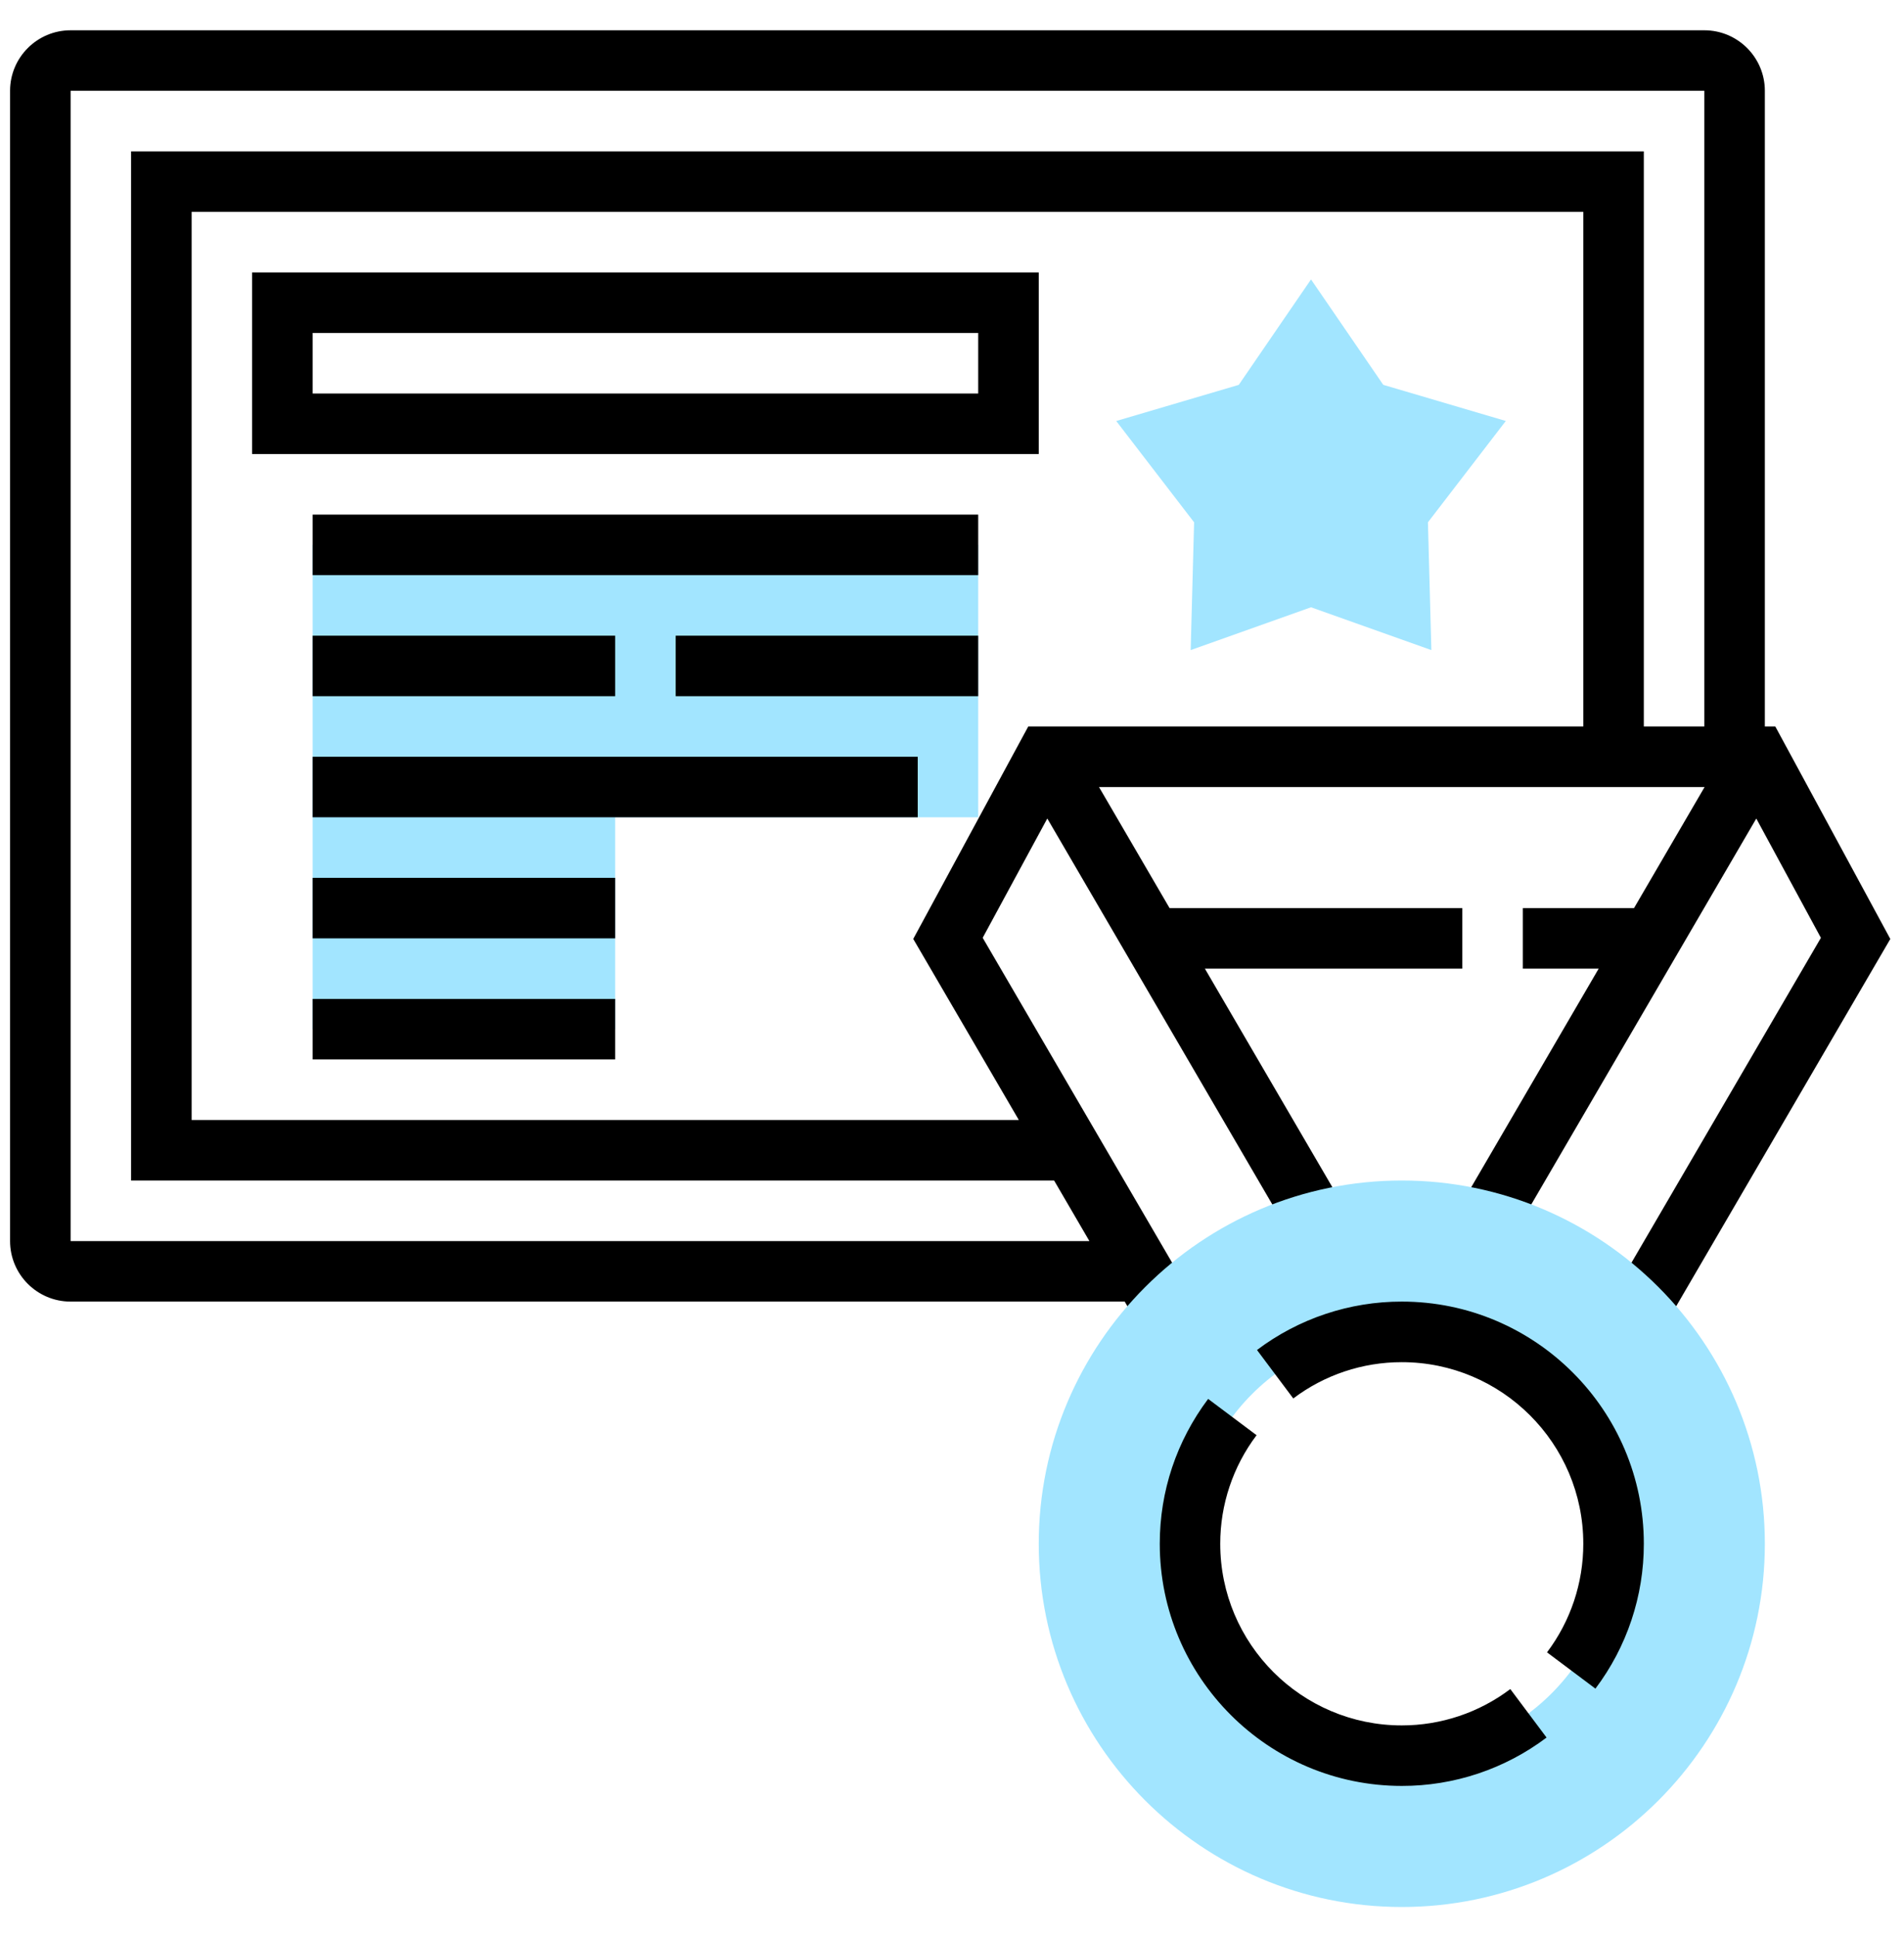<svg width="59" height="60" viewBox="0 0 59 60" fill="none" xmlns="http://www.w3.org/2000/svg">
<path d="M9.688 16.875V31.875H19.062V25.312H30.312V16.875H9.688Z" fill="#A2E5FF"/>
<path d="M55.012 22.5H54.688V2.812C54.688 1.778 53.847 0.938 52.812 0.938H2.188C1.153 0.938 0.312 1.778 0.312 2.812V38.438C0.312 39.472 1.153 40.312 2.188 40.312H34.852L35.127 40.785L36.748 39.84L30.451 29.045L32.453 25.35L39.816 37.972L41.437 37.027L37.336 30H45.312V28.125H36.242L34.055 24.375H52.821L50.634 28.125H47.188V30H49.539L45.439 37.028L47.06 37.972L54.423 25.351L56.425 29.046L50.127 39.841L51.748 40.786L58.576 29.081L55.012 22.5ZM2.188 38.438V2.812H52.812V22.5H50.938V4.688H4.062V36.562H32.664L33.758 38.438H2.188ZM31.571 34.688H5.938V6.562H49.062V22.5H31.863L28.299 29.08L31.571 34.688Z" fill="black"/>
<path d="M32.188 8.438H7.812V14.062H32.188V8.438ZM30.312 12.188H9.688V10.312H30.312V12.188ZM9.688 15.938H30.312V17.812H9.688V15.938ZM9.688 23.438H28.438V25.312H9.688V23.438ZM9.688 19.688H19.062V21.562H9.688V19.688ZM9.688 27.188H19.062V29.062H9.688V27.188ZM9.688 30.938H19.062V32.812H9.688V30.938ZM20.938 19.688H30.312V21.562H20.938V19.688Z" fill="black"/>
<path d="M44.354 20.134L40.625 18.808L36.896 20.134L37.002 16.177L34.589 13.039L38.386 11.92L40.625 8.654L42.864 11.919L46.661 13.038L44.248 16.176L44.354 20.134ZM43.438 59.062C37.234 59.062 32.188 54.016 32.188 47.812C32.188 41.609 37.234 36.562 43.438 36.562C49.641 36.562 54.688 41.609 54.688 47.812C54.688 54.016 49.641 59.062 43.438 59.062ZM43.438 41.25C39.819 41.25 36.875 44.194 36.875 47.812C36.875 51.431 39.819 54.375 43.438 54.375C47.056 54.375 50 51.431 50 47.812C50 44.194 47.056 41.25 43.438 41.25Z" fill="#A2E5FF"/>
<path d="M49.438 52.299L47.938 51.175C48.669 50.207 49.063 49.026 49.062 47.812C49.062 44.71 46.54 42.188 43.438 42.188C42.224 42.187 41.043 42.581 40.075 43.312L38.951 41.811C40.243 40.837 41.819 40.31 43.438 40.312C47.573 40.312 50.938 43.677 50.938 47.812C50.94 49.431 50.413 51.007 49.438 52.299ZM43.438 55.312C39.302 55.312 35.938 51.948 35.938 47.812C35.938 46.188 36.456 44.635 37.437 43.326L38.938 44.45C38.207 45.418 37.811 46.599 37.812 47.812C37.812 50.915 40.335 53.438 43.438 53.438C44.651 53.438 45.832 53.044 46.8 52.312L47.924 53.814C46.632 54.788 45.056 55.315 43.438 55.312Z" fill="black"/>
</svg>
